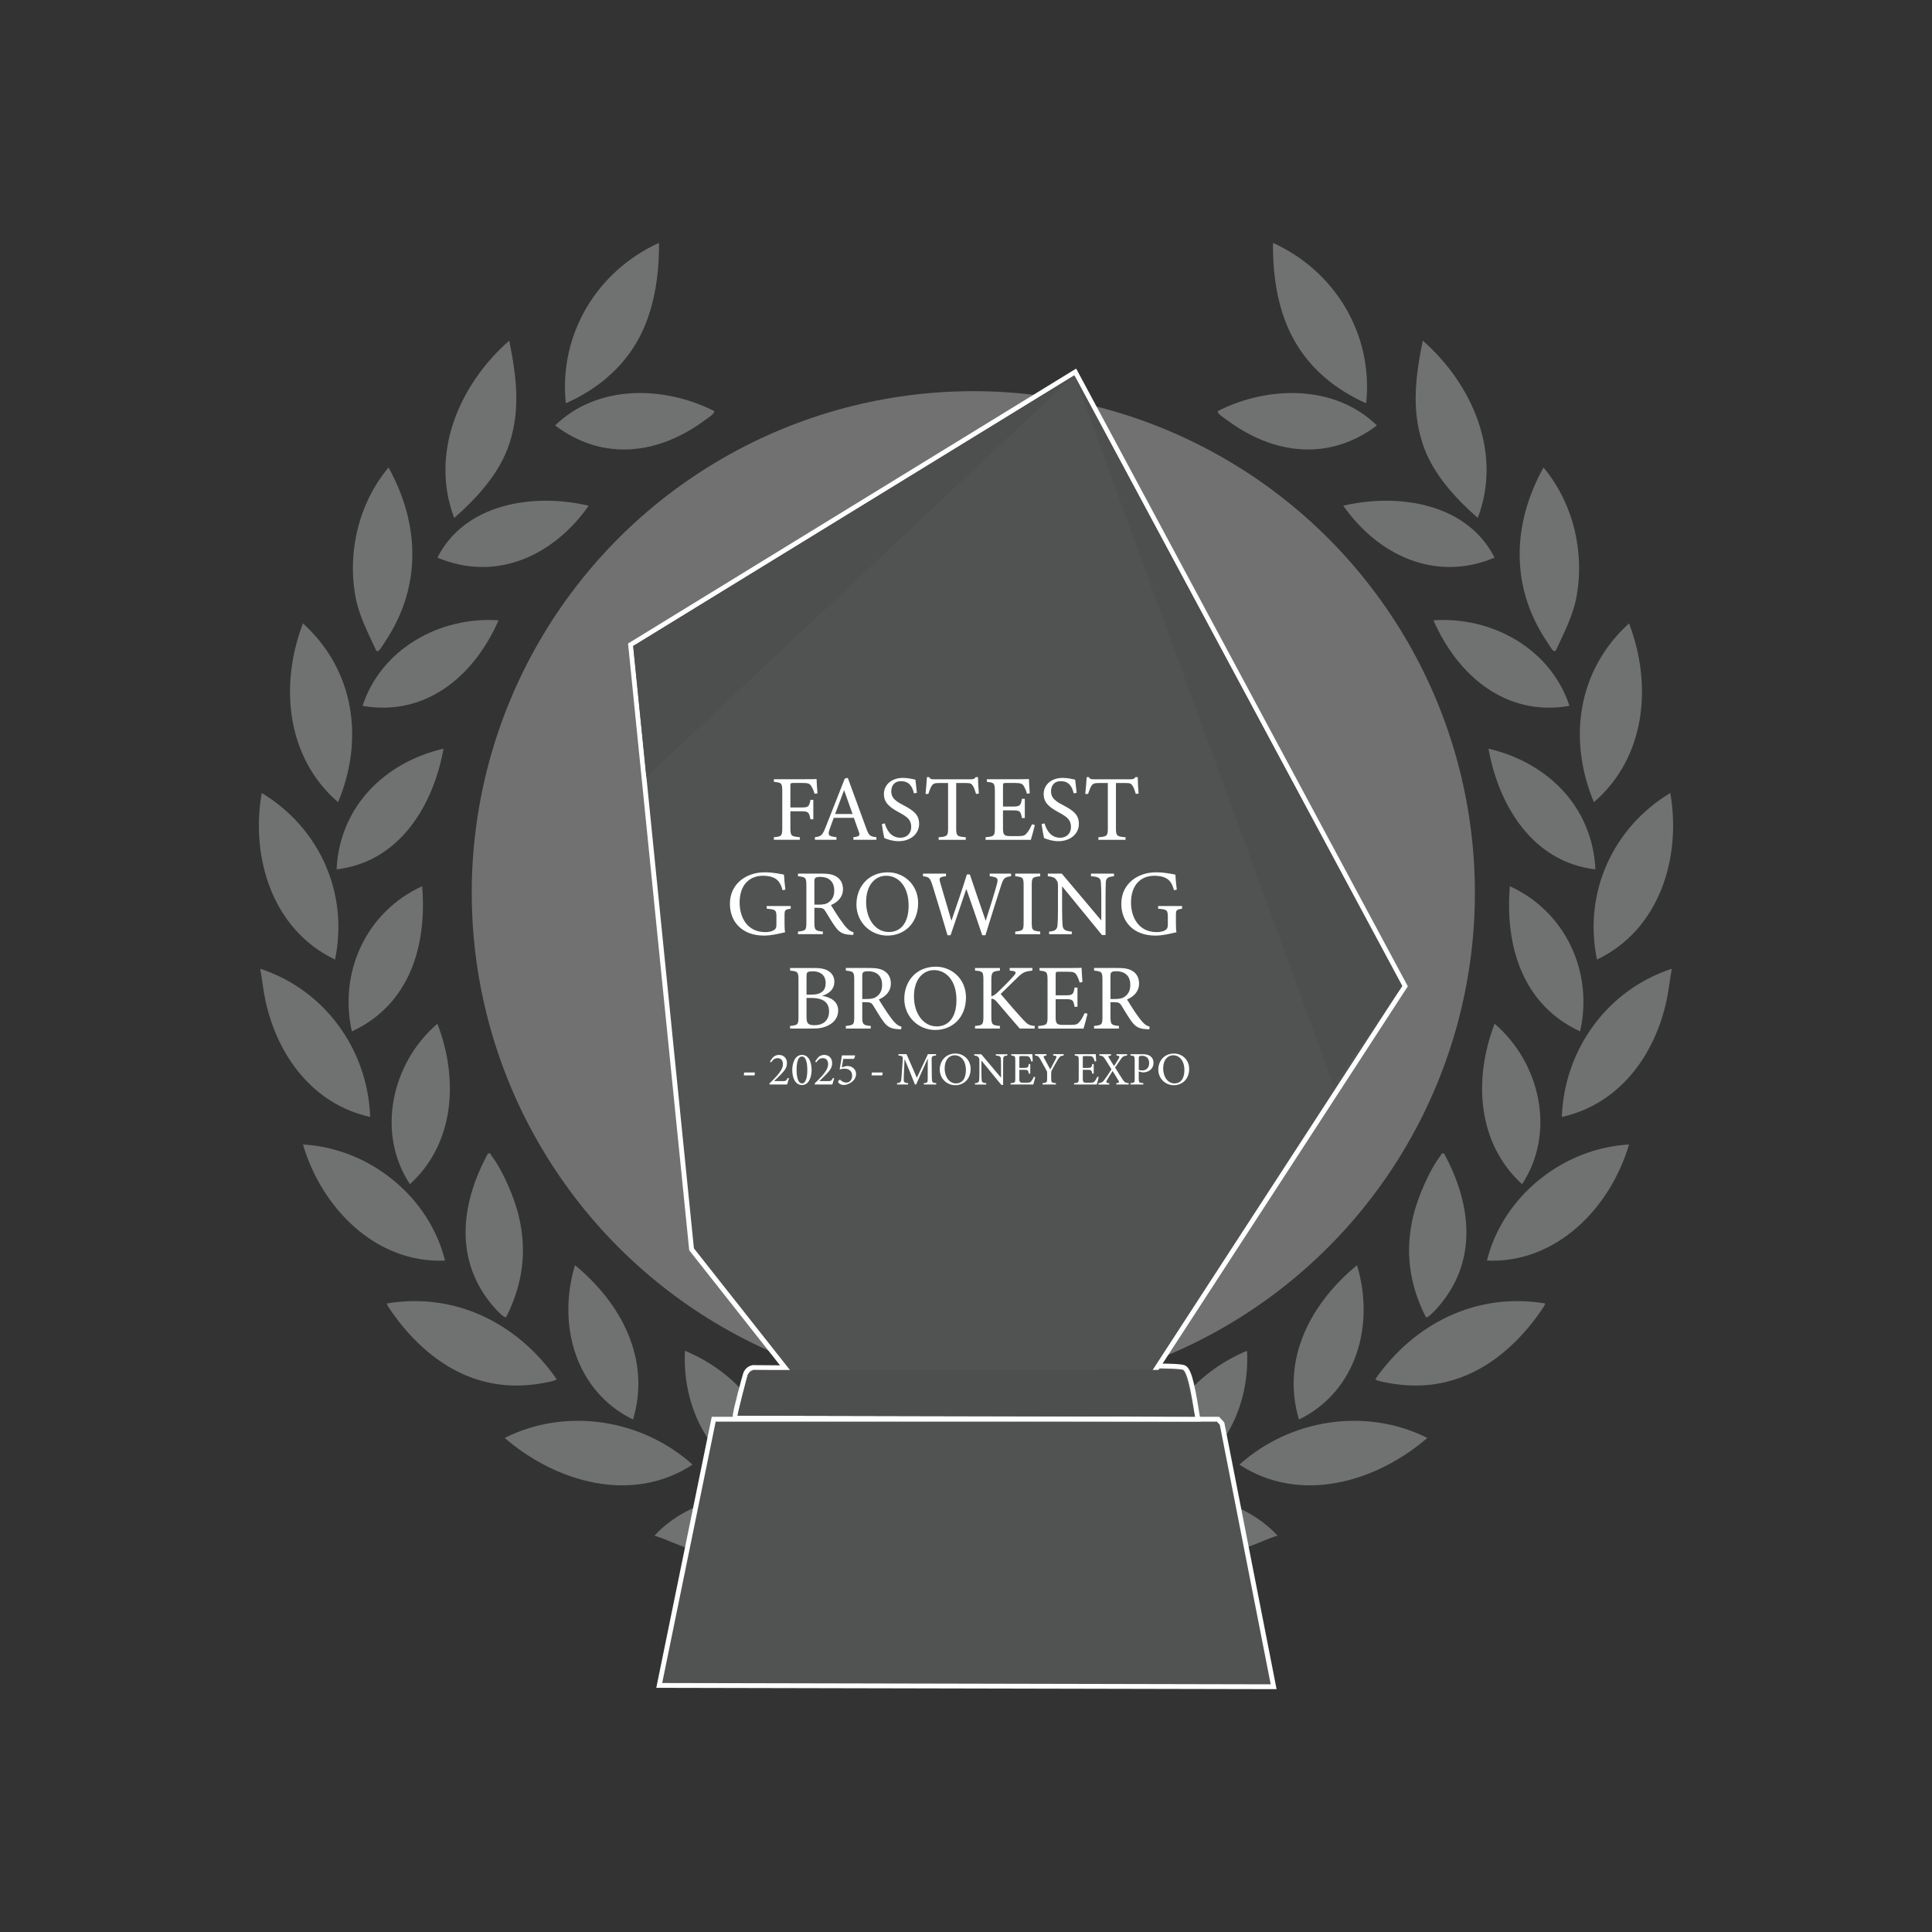 <?xml version="1.0" encoding="UTF-8"?> <svg xmlns="http://www.w3.org/2000/svg" id="Layer_1" version="1.1" viewBox="0 0 800 800"><rect x="0" y="0" width="800" height="800" fill="#333333" stroke="none"/><defs><style> .st0 { fill: #4d4e4e; } .st1 { fill: #717172; } .st2 { fill: #fff; } .st3 { fill: #515352; } .st4 { fill: #707171; } </style></defs><g><path class="st4" d="M591.03,595.41c-21.22,18.36-52.68,27.5-77.82,11.06,21.03-18.87,52.33-23.83,77.82-11.06Z"></path><path class="st4" d="M639.75,539.72c.57.47-5.07,7.73-5.71,8.52-14.08,17.48-32.81,28.09-55.9,24.93-1.29-.18-8.61-1.24-8.61-2.13,16.01-23,41.86-36.05,70.22-31.32Z"></path><path class="st4" d="M674.55,473.91c-7.67,26.11-29.98,49.3-58.84,48.08,6.62-26.69,31.49-46.56,58.84-48.08h0Z"></path><path class="st4" d="M565.71,167c-12.4-5.54-22.82-13.87-29.61-25.75-6.99-12.25-9.11-26.74-8.98-40.69,25.74,11.73,41.55,37.89,38.59,66.44h0Z"></path><path class="st4" d="M692.27,401.14c-.86,4.41-1.25,8.88-2.21,13.29-4.95,22.79-19.72,42.86-43.35,48.08,1.04-28.02,18.86-52.65,45.56-61.37h0Z"></path><path class="st4" d="M661.27,397.33c-5.72-27.59,6.51-54.6,30.36-68.97,4.69,26.89-4.53,56.68-30.36,68.97Z"></path><path class="st4" d="M644.17,269.51c-.88.18-.81.13-1.31-.4-.58-.6-1.89-2.79-2.5-3.69-15.04-22.59-14.16-48.52-1.24-71.84,12.27,14.63,17.17,35,13.62,53.81-1.49,7.87-5.29,14.94-8.57,22.12h0Z"></path><path class="st4" d="M611.9,214.46c-9.65-8.53-18.93-18.58-22.95-31.14-4.54-14.17-2.72-28.01.19-42.26,20.5,17.95,33.02,46.54,22.77,73.4h0Z"></path><path class="st4" d="M660.01,332.16c-10.95-26.1-6.71-54.77,14.54-74.03,9.75,25.49,6.94,55.51-14.54,74.03Z"></path><path class="st4" d="M529.02,635.89c-4.83,1.4-9.22,3.83-14.07,5.24-13.74,4-28.69,4.58-42.1-.94l-3.95-17.57c20.68-6.83,45-2.91,60.12,13.27h0Z"></path><path class="st4" d="M597.98,477.7c11.36,20.9,14.1,44.55-2.54,63.57-.69.79-4.2,4.74-5.03,4.13-6.87-13.59-8.76-27.25-5.15-42.16,1.77-7.33,6.63-18.84,11.29-24.75.4-.51-.02-1.17,1.44-.8h-.01Z"></path><path class="st4" d="M516.36,559.33c1.4,25.1-12.42,51.02-38.6,55.68,1.25-2.85.35-6.05.71-9.09,2.53-21.52,18.44-38.55,37.89-46.58h0Z"></path><path class="st4" d="M537.88,587.8c-7.52-25.04,5.01-48.29,24.03-63.91,7.43,24.6-.1,52.18-24.03,63.91Z"></path><path class="st4" d="M630.25,490.35c-18.72-17.11-20.09-43.73-11.37-66.44,18.86,16.1,25.5,45.06,11.37,66.44Z"></path><path class="st4" d="M618.87,230.9c-24.49,10.34-48.3-1.01-62.64-21.5,22.73-5.32,51.19-1.08,62.64,21.5h0Z"></path><path class="st4" d="M649.88,292.29c-26.33,4.6-46.37-12.63-56.31-35.43,24.28-1.68,48.59,11.81,56.31,35.43Z"></path><path class="st4" d="M504.34,170.17c20.8-10.5,48.33-11.03,65.8,6-19.91,15.05-43,12.04-62.2-2.33-.8-.6-4.29-2.73-3.6-3.67Z"></path><path class="st4" d="M654.3,427.08c-23.84-11.01-31.17-35.35-29.1-60.11,23.01,10.48,34.64,35.46,29.1,60.11h0Z"></path><path class="st4" d="M660.63,360c-25.89-3.05-40.03-26.25-44.29-49.99,24.49,5.7,43.05,24.09,44.29,49.99Z"></path></g><g><path class="st4" d="M208.97,595.41c21.22,18.36,52.68,27.5,77.82,11.06-21.03-18.87-52.33-23.83-77.82-11.06Z"></path><path class="st4" d="M160.25,539.72c-.57.47,5.07,7.73,5.71,8.52,14.08,17.48,32.81,28.09,55.9,24.93,1.29-.18,8.61-1.24,8.61-2.13-16.01-23-41.86-36.05-70.22-31.32Z"></path><path class="st4" d="M125.45,473.91c7.67,26.11,29.98,49.3,58.84,48.08-6.62-26.69-31.49-46.56-58.84-48.08h0Z"></path><path class="st4" d="M234.29,167c12.4-5.54,22.82-13.87,29.61-25.75s9.11-26.74,8.98-40.69c-25.74,11.73-41.55,37.89-38.59,66.44h0Z"></path><path class="st4" d="M107.73,401.14c.86,4.41,1.25,8.88,2.21,13.29,4.95,22.79,19.72,42.86,43.35,48.08-1.04-28.02-18.86-52.65-45.56-61.37Z"></path><path class="st4" d="M138.73,397.33c5.72-27.59-6.51-54.6-30.36-68.97-4.69,26.89,4.53,56.68,30.36,68.97Z"></path><path class="st4" d="M155.83,269.51c.88.18.81.13,1.31-.4.58-.6,1.89-2.79,2.5-3.69,15.04-22.59,14.16-48.52,1.24-71.84-12.27,14.63-17.17,35-13.62,53.81,1.49,7.87,5.29,14.94,8.57,22.12Z"></path><path class="st4" d="M188.1,214.46c9.65-8.53,18.93-18.58,22.95-31.14,4.54-14.17,2.72-28.01-.19-42.26-20.5,17.95-33.02,46.54-22.77,73.4h.01Z"></path><path class="st4" d="M139.99,332.16c10.95-26.1,6.71-54.77-14.54-74.03-9.75,25.49-6.94,55.51,14.54,74.03Z"></path><path class="st4" d="M270.98,635.89c4.83,1.4,9.22,3.83,14.07,5.24,13.74,4,28.69,4.58,42.1-.94l3.95-17.57c-20.68-6.83-45-2.91-60.12,13.27Z"></path><path class="st4" d="M202.02,477.7c-11.36,20.9-14.1,44.55,2.54,63.57.69.79,4.2,4.74,5.03,4.13,6.87-13.59,8.76-27.25,5.15-42.16-1.77-7.33-6.63-18.84-11.29-24.75-.4-.51.02-1.17-1.44-.8h0Z"></path><path class="st4" d="M283.64,559.33c-1.4,25.1,12.42,51.02,38.6,55.68-1.25-2.85-.35-6.05-.71-9.09-2.53-21.52-18.44-38.55-37.89-46.58h0Z"></path><path class="st4" d="M262.12,587.8c7.52-25.04-5.01-48.29-24.03-63.91-7.43,24.6.1,52.18,24.03,63.91Z"></path><path class="st4" d="M169.75,490.35c18.72-17.11,20.09-43.73,11.37-66.44-18.86,16.1-25.5,45.06-11.37,66.44Z"></path><path class="st4" d="M181.13,230.9c24.49,10.34,48.3-1.01,62.64-21.5-22.73-5.32-51.19-1.08-62.64,21.5Z"></path><path class="st4" d="M150.12,292.29c26.33,4.6,46.37-12.63,56.31-35.43-24.28-1.68-48.59,11.81-56.31,35.43Z"></path><path class="st4" d="M295.66,170.17c-20.8-10.5-48.33-11.03-65.8,6,19.91,15.05,43,12.04,62.2-2.33.8-.6,4.29-2.73,3.6-3.67Z"></path><path class="st4" d="M145.7,427.08c23.84-11.01,31.17-35.35,29.1-60.11-23.01,10.48-34.64,35.46-29.1,60.11h0Z"></path><path class="st4" d="M139.37,360c25.89-3.05,40.03-26.25,44.29-49.99-24.49,5.7-43.05,24.09-44.29,49.99Z"></path></g><g><g><polygon class="st3" points="272.98 697.9 295.53 587.67 504.34 587.67 506.01 589.48 527.39 698.44 272.98 697.9"></polygon><path class="st2" d="M503.9,588.67l1.19,1.29,21.08,107.48-251.97-.54,22.15-108.23h207.55M504.78,586.67h-210.06l-.33,1.6-22.15,108.23-.49,2.4h2.45l251.97.54h2.44l-.47-2.39-21.08-107.48-.11-.56-.38-.42-1.19-1.29-.59-.64h0Z"></path></g><g><path class="st3" d="M304.47,587.2l-.06-.93c-.08-1.18,3.91-16.58,4.4-17.61.64-1.32,1.52-2.04,2.86-2.35l.11-.03h.12c10.79.07,21.59.16,32.39.25,22.76.19,46.29.38,69.44.38,13.35,0,25.47-.06,37.06-.19,1.11-.01,2.19-.23,3.23-.44,1.05-.21,2.14-.44,3.28-.45l2.01-.03c3.62-.06,10.35-.18,16.56-.18,12.96,0,13.98.51,14.47.76,1.79.9,3.19,5.84,5.16,18.26.12.77.22,1.4.3,1.83l.2,1.17-191.54-.43h0Z"></path><path class="st2" d="M475.88,566.61c6.79,0,13,.14,14.02.65,2.3,1.15,4.34,16.02,4.92,19.37l-189.41-.42c-.06-.88,3.82-16.09,4.31-17.1.49-1.01,1.09-1.56,2.19-1.81,33.91.22,67.88.63,101.84.63,12.36,0,24.72-.05,37.07-.19,2.35-.03,4.36-.86,6.52-.9,2.52-.04,10.91-.22,18.55-.22M475.88,564.61v2-2h0c-6.22,0-12.96.12-16.58.18-.85.02-1.53.03-2.01.03-1.24.02-2.37.25-3.47.47-1.04.21-2.02.41-3.04.42-11.58.13-23.7.19-37.05.19-23.14,0-46.67-.19-69.42-.38-10.81-.09-21.61-.18-32.4-.25h-.23l-.23.05c-1.64.38-2.77,1.3-3.54,2.89-.37.76-4.61,16.47-4.5,18.11l.13,1.86h1.87l189.41.43h2.38l-.41-2.34c-.07-.43-.17-1.05-.29-1.82-2.11-13.28-3.49-17.9-5.7-19-.69-.34-1.72-.86-14.91-.86h0v.02Z"></path></g></g><circle class="st1" cx="403.03" cy="369.67" r="207.69"></circle><g><polygon class="st3" points="335.45 579.5 286.36 517.31 261.13 266.99 445.25 154.03 581.79 408.35 470.56 579.5 335.45 579.5"></polygon><path class="st2" d="M444.87,155.43l135.76,252.86-110.62,170.2h-134.08l-48.6-61.58-25.14-249.41,182.69-112.08M445.63,152.62l-1.81,1.11-182.69,112.08-1.07.66.13,1.25,25.14,249.41.06.58.36.46,48.6,61.58.6.76h136.14l.59-.91,110.62-170.2.65-.99-.56-1.04-135.76-252.86-1-1.87h0v-.02Z"></path></g><g><path class="st2" d="M337.31,328.69c-.35-1.08-.66-2.01-1.2-2.86-.73-1.31-1.31-1.62-3.47-1.62h-4.13c-1.12,0-1.23.12-1.23,1.23v8.91h4.79c2.78,0,2.97-.46,3.55-3.16h1.16v8.06h-1.2c-.5-2.7-.77-3.32-3.51-3.32h-4.79v6.91c0,3.36.39,3.51,3.9,3.82v1.08h-10.73v-1.08c3.13-.23,3.47-.5,3.47-3.82v-15.28c0-3.36-.39-3.51-3.47-3.82v-1.08h12.23c3.47,0,4.79-.04,5.44-.08.04,1.39.19,4.09.39,5.94l-1.2.15v.02Z"></path><path class="st2" d="M353.37,347.75v-1.08c2.51-.31,2.82-.69,2.28-2.16-.5-1.5-1.27-3.43-2.08-5.87h-8.34c-.62,1.74-1.2,3.24-1.74,4.82-.85,2.51-.31,2.82,2.86,3.2v1.08h-8.91v-1.08c2.43-.31,3.05-.58,4.4-4.05l7.99-20.26,1.23-.23c2.43,6.6,5.09,13.89,7.52,20.57,1.23,3.36,1.58,3.67,4.32,3.97v1.08h-9.53ZM349.51,327.18c-1.23,3.32-2.55,6.83-3.7,9.88h7.22l-3.51-9.88h0Z"></path><path class="st2" d="M378.46,328.53c-.66-2.55-1.74-5.06-5.36-5.06-3.01,0-4.05,2.2-4.05,4.21,0,2.66,1.7,4.01,4.9,5.67,4.63,2.39,6.64,4.17,6.64,7.83,0,4.05-3.51,7.14-8.49,7.14-2.32,0-4.32-.66-5.9-1.27-.31-1.08-.77-3.7-1.04-5.79l1.2-.31c.77,2.59,2.47,5.94,6.48,5.94,2.78,0,4.48-1.93,4.48-4.44,0-2.97-1.58-4.17-4.98-6.02-4.05-2.2-6.33-4.05-6.33-7.64s2.86-6.68,7.95-6.68c2.16,0,4.28.58,5.09.73.15,1.39.31,2.93.62,5.44l-1.2.23v.02Z"></path><path class="st2" d="M404.16,328.73c-.35-1.23-.81-2.51-1.23-3.2-.62-1.04-1-1.31-3.13-1.31h-3.86v18.79c0,3.01.31,3.43,3.97,3.67v1.08h-11.23v-1.08c3.59-.23,3.9-.62,3.9-3.67v-18.79h-3.51c-2.12,0-2.74.23-3.4,1.39-.46.77-.77,1.7-1.27,3.13h-1.16c.23-2.35.46-4.79.58-6.95h.89c.58.93,1,.89,2.08.89h15.28c1.08,0,1.39-.15,1.97-.89h.93c0,1.81.15,4.59.35,6.83l-1.16.12h0Z"></path><path class="st2" d="M428.51,341.61c-.23,1-1.27,4.98-1.66,6.14h-18.75v-1.08c3.59-.27,3.86-.62,3.86-3.78v-15.24c0-3.43-.42-3.63-3.32-3.9v-1.08h11.81c3.63,0,5.13-.04,5.6-.08.04.96.19,3.86.35,5.9l-1.16.19c-.35-1.31-.73-2.12-1.16-2.93-.62-1.27-1.5-1.54-3.82-1.54h-3.67c-1.2,0-1.27.12-1.27,1.23v8.53h4.28c2.89,0,3.09-.58,3.55-3.2h1.2v7.95h-1.2c-.5-2.78-.81-3.16-3.59-3.16h-4.24v7.68c0,2.7.85,2.93,2.78,2.97h3.59c2.35,0,2.74-.35,3.59-1.35.73-.81,1.54-2.39,2.08-3.55l1.16.31h0Z"></path><path class="st2" d="M444.61,328.53c-.66-2.55-1.74-5.06-5.36-5.06-3.01,0-4.05,2.2-4.05,4.21,0,2.66,1.7,4.01,4.9,5.67,4.63,2.39,6.64,4.17,6.64,7.83,0,4.05-3.51,7.14-8.49,7.14-2.32,0-4.32-.66-5.9-1.27-.31-1.08-.77-3.7-1.04-5.79l1.2-.31c.77,2.59,2.47,5.94,6.48,5.94,2.78,0,4.48-1.93,4.48-4.44,0-2.97-1.58-4.17-4.98-6.02-4.05-2.2-6.33-4.05-6.33-7.64s2.86-6.68,7.95-6.68c2.16,0,4.28.58,5.09.73.15,1.39.31,2.93.62,5.44l-1.2.23v.02Z"></path><path class="st2" d="M470.31,328.73c-.35-1.23-.81-2.51-1.24-3.2-.62-1.04-1-1.31-3.12-1.31h-3.86v18.79c0,3.01.31,3.43,3.97,3.67v1.08h-11.23v-1.08c3.59-.23,3.9-.62,3.9-3.67v-18.79h-3.51c-2.12,0-2.74.23-3.4,1.39-.46.77-.77,1.7-1.27,3.13h-1.16c.23-2.35.46-4.79.58-6.95h.89c.58.93,1,.89,2.08.89h15.28c1.08,0,1.39-.15,1.97-.89h.93c0,1.81.15,4.59.35,6.83l-1.16.12h0Z"></path><path class="st2" d="M327.41,376.29c-2.39.31-2.55.54-2.55,2.82v3.24c0,1.35.04,2.62.23,3.67-2.39.54-5.52,1.39-8.76,1.39-8.76,0-14.09-5.44-14.09-13.2,0-8.14,6.64-13,14.36-13,3.94,0,6.83.77,8.03.96.08,1.43.27,3.78.58,6.21l-1.16.23c-.93-3.28-2.05-4.67-4.48-5.48-.89-.31-2.47-.5-3.59-.5-5.9,0-9.72,4.05-9.72,11.11,0,6.14,3.16,12.23,10.65,12.23,1.31,0,2.51-.27,3.28-.66.81-.46,1.31-.89,1.31-2.47v-3.16c0-2.82-.31-3.13-4.01-3.4v-1.12h9.92v1.12h0Z"></path><path class="st2" d="M353.31,387.14c-.5,0-.93-.04-1.43-.08-2.82-.19-4.32-.93-6.02-3.32-1.43-1.97-2.82-4.4-4.05-6.37-.77-1.23-1.27-1.47-3.24-1.47h-1.35v6.06c0,3.28.42,3.47,3.51,3.78v1.08h-10.3v-1.08c3.2-.35,3.47-.5,3.47-3.78v-15.4c0-3.28-.42-3.4-3.47-3.74v-1.08h9.84c2.82,0,4.71.35,6.17,1.31,1.58,1,2.62,2.74,2.62,5.09,0,3.32-2.12,5.4-4.98,6.64.69,1.2,2.35,3.78,3.51,5.52,1.43,2.04,2.16,3.01,3.05,3.97,1.04,1.12,1.93,1.54,2.82,1.77l-.15,1.08v.02ZM339.07,374.6c2.01,0,3.28-.31,4.25-1.12,1.5-1.12,2.12-2.66,2.12-4.75,0-4.13-2.74-5.63-5.71-5.63-1.12,0-1.77.15-2.05.39-.35.27-.46.66-.46,1.66v9.45h1.85Z"></path><path class="st2" d="M367.67,361.21c6.6,0,12.5,5.06,12.5,12.73,0,8.3-5.63,13.47-12.73,13.47s-12.81-5.63-12.81-12.89,4.9-13.31,13.04-13.31ZM366.9,362.63c-4.32,0-8.26,3.63-8.26,10.84s3.94,12.46,9.42,12.46c4.67,0,8.18-3.47,8.18-10.92,0-8.1-4.28-12.39-9.34-12.39h0Z"></path><path class="st2" d="M418.65,362.83c-2.7.39-3.09.69-4.13,3.86-1.27,3.86-4.36,13.66-6.48,20.57h-1.31c-2.01-6.02-4.59-13.47-6.6-19.18-2.24,6.64-4.51,13.24-6.52,19.18h-1.27c-1.93-6.64-4.13-13.85-6.21-20.61-1-3.13-1.43-3.55-3.94-3.82v-1.08h9.53v1.08c-2.86.31-2.93.73-2.39,2.66,1.5,5.21,3.05,10.34,4.63,15.78,2.12-6.14,4.44-12.85,6.41-19.18h1.23c2.16,6.56,4.32,12.66,6.56,19.22,1.62-5.13,3.82-12,4.67-15.36.58-2.24.27-2.74-3.01-3.13v-1.08h8.84v1.08h-.01Z"></path><path class="st2" d="M420.39,386.83v-1.08c3.17-.35,3.47-.5,3.47-3.78v-15.32c0-3.32-.31-3.47-3.47-3.82v-1.08h10.34v1.08c-3.2.35-3.51.5-3.51,3.82v15.32c0,3.32.31,3.43,3.51,3.78v1.08h-10.34Z"></path><path class="st2" d="M461.3,362.83c-2.47.27-3.28.66-3.4,2.43-.04,1.23-.12,2.86-.12,6.44v15.47h-1.47l-16.52-20.18v9.65c0,3.47.12,5.21.19,6.33.08,1.97,1.04,2.55,3.82,2.78v1.08h-9.38v-1.08c2.39-.19,3.32-.77,3.47-2.66.12-1.23.19-2.97.19-6.48v-9.84c0-1.08-.08-1.7-.77-2.55-.73-.96-1.54-1.2-3.43-1.39v-1.08h5.79l16.36,19.41v-9.45c0-3.59-.08-5.25-.19-6.41-.12-1.74-1-2.28-4.09-2.47v-1.08h9.53v1.08h.02Z"></path><path class="st2" d="M489.47,376.29c-2.39.31-2.55.54-2.55,2.82v3.24c0,1.35.04,2.62.23,3.67-2.39.54-5.52,1.39-8.76,1.39-8.76,0-14.08-5.44-14.08-13.2,0-8.14,6.64-13,14.36-13,3.94,0,6.83.77,8.03.96.08,1.43.27,3.78.58,6.21l-1.16.23c-.93-3.28-2.04-4.67-4.48-5.48-.89-.31-2.47-.5-3.59-.5-5.9,0-9.72,4.05-9.72,11.11,0,6.14,3.17,12.23,10.65,12.23,1.31,0,2.51-.27,3.28-.66.81-.46,1.31-.89,1.31-2.47v-3.16c0-2.82-.31-3.13-4.01-3.4v-1.12h9.92v1.12h0Z"></path><path class="st2" d="M340.36,412.32c3.7.62,6.71,2.39,6.71,6.14,0,2.62-1.47,4.71-3.74,5.94-2.01,1.12-3.98,1.5-6.68,1.5h-9.49v-1.08c3.28-.31,3.47-.66,3.47-3.7v-15.47c0-3.2-.35-3.47-3.47-3.74v-1.08h10.11c2.89,0,4.71.5,5.94,1.35,1.35.93,2.28,2.35,2.28,4.32,0,3.63-2.97,5.29-5.13,5.83h0ZM335.92,411.86c4.24,0,5.98-1.7,5.98-4.86,0-2.7-1.66-4.79-5.36-4.79-1.08,0-1.77.12-2.16.39-.31.23-.42.66-.42,1.89v7.37h1.97-.01ZM333.96,421.05c0,2.78.66,3.47,3.4,3.47,3.01,0,5.94-1.62,5.94-5.67s-2.78-5.63-7.49-5.63h-1.85v7.83h0Z"></path><path class="st2" d="M373.13,426.22c-.5,0-.93-.04-1.43-.08-2.82-.19-4.32-.93-6.02-3.32-1.43-1.97-2.82-4.4-4.05-6.37-.77-1.23-1.27-1.47-3.24-1.47h-1.35v6.06c0,3.28.42,3.47,3.51,3.78v1.08h-10.3v-1.08c3.2-.35,3.47-.5,3.47-3.78v-15.4c0-3.28-.42-3.4-3.47-3.74v-1.08h9.84c2.82,0,4.71.35,6.17,1.31,1.58,1,2.62,2.74,2.62,5.09,0,3.32-2.12,5.4-4.98,6.64.69,1.2,2.35,3.78,3.51,5.52,1.43,2.04,2.16,3.01,3.05,3.97,1.04,1.12,1.93,1.54,2.82,1.77l-.15,1.08v.02ZM358.89,413.67c2.01,0,3.28-.31,4.25-1.12,1.5-1.12,2.12-2.66,2.12-4.75,0-4.13-2.74-5.63-5.71-5.63-1.12,0-1.77.15-2.05.39-.35.27-.46.66-.46,1.66v9.45h1.85,0Z"></path><path class="st2" d="M387.49,400.28c6.6,0,12.5,5.06,12.5,12.74,0,8.3-5.63,13.47-12.73,13.47s-12.81-5.63-12.81-12.89,4.9-13.31,13.04-13.31h0ZM386.71,401.71c-4.32,0-8.26,3.63-8.26,10.84s3.94,12.46,9.42,12.46c4.67,0,8.18-3.47,8.18-10.92,0-8.1-4.28-12.39-9.34-12.39h0Z"></path><path class="st2" d="M403.74,400.83h10.3v1.08c-3.01.27-3.55.54-3.55,3.97v6.64c.77-.08,1.66-.69,2.78-1.78,2.16-2.04,4.75-4.67,6.52-6.68,1.16-1.31,1.04-1.81-.62-2.04l-1.08-.12v-1.08h9.38v1.08c-2.89.35-3.9.54-6.48,3.2-1.16,1.12-4.17,4.05-6.64,6.48,2.93,3.47,7.22,8.41,9.22,10.54,1.97,2.12,2.47,2.43,4.86,2.7v1.08h-6.17c-2.97-3.36-6.1-7.1-9.61-11.19-.89-1.08-1.54-1.16-2.16-1.12v7.33c0,3.36.35,3.63,3.55,3.9v1.08h-10.3v-1.08c3.16-.27,3.47-.54,3.47-3.9v-15.05c0-3.47-.27-3.74-3.47-3.97v-1.08h0Z"></path><path class="st2" d="M450.32,419.77c-.23,1-1.27,4.98-1.66,6.14h-18.75v-1.08c3.59-.27,3.86-.62,3.86-3.78v-15.24c0-3.43-.42-3.63-3.32-3.9v-1.08h11.81c3.63,0,5.13-.04,5.6-.08.04.96.19,3.86.35,5.9l-1.16.19c-.35-1.31-.73-2.12-1.16-2.93-.62-1.27-1.51-1.54-3.82-1.54h-3.67c-1.2,0-1.27.12-1.27,1.24v8.53h4.28c2.89,0,3.09-.58,3.55-3.2h1.2v7.95h-1.2c-.5-2.78-.81-3.16-3.59-3.16h-4.25v7.68c0,2.7.85,2.93,2.78,2.97h3.59c2.35,0,2.74-.35,3.59-1.35.73-.81,1.54-2.39,2.08-3.55l1.16.31v-.02Z"></path><path class="st2" d="M475.91,426.22c-.5,0-.93-.04-1.43-.08-2.82-.19-4.32-.93-6.02-3.32-1.43-1.97-2.82-4.4-4.05-6.37-.77-1.23-1.27-1.47-3.24-1.47h-1.35v6.06c0,3.28.42,3.47,3.51,3.78v1.08h-10.3v-1.08c3.2-.35,3.47-.5,3.47-3.78v-15.4c0-3.28-.42-3.4-3.47-3.74v-1.08h9.84c2.82,0,4.71.35,6.17,1.31,1.58,1,2.62,2.74,2.62,5.09,0,3.32-2.12,5.4-4.98,6.64.69,1.2,2.35,3.78,3.51,5.52,1.43,2.04,2.16,3.01,3.05,3.97,1.04,1.12,1.93,1.54,2.82,1.77l-.15,1.08v.02ZM461.67,413.67c2.01,0,3.28-.31,4.24-1.12,1.51-1.12,2.12-2.66,2.12-4.75,0-4.13-2.74-5.63-5.71-5.63-1.12,0-1.77.15-2.04.39-.35.27-.46.66-.46,1.66v9.45h1.85Z"></path><path class="st2" d="M312.44,445.28h-4.44l.14-1.18h4.44l-.14,1.18Z"></path><path class="st2" d="M326.7,446.5c-.25.87-.58,1.85-.77,2.57h-7.28v-.46c1.06-1.04,2.22-2.18,3.17-3.28,1.22-1.43,2.37-2.97,2.37-4.65s-.85-2.53-2.26-2.53c-1.33,0-2.16,1.04-2.66,1.79l-.44-.41,1.1-1.56c.6-.68,1.52-1.16,2.64-1.16,1.83,0,3.28,1.25,3.28,3.34,0,1.64-.6,2.8-2.43,4.67-.83.87-2.05,2.05-2.88,2.84h3.69c1.04,0,1.33-.1,1.99-1.31l.48.15h0Z"></path><path class="st2" d="M332.09,436.81c2.9,0,3.98,3.24,3.98,6.23,0,2.82-1.08,6.25-3.98,6.25s-4.03-3.18-4.03-6.23c0-2.82,1.1-6.25,4.03-6.25ZM332.09,437.48c-1.8,0-2.24,2.84-2.24,5.54s.54,5.6,2.24,5.6,2.2-2.88,2.2-5.58-.48-5.56-2.2-5.56h0Z"></path><path class="st2" d="M345.42,446.5c-.25.87-.58,1.85-.77,2.57h-7.28v-.46c1.06-1.04,2.22-2.18,3.17-3.28,1.22-1.43,2.37-2.97,2.37-4.65s-.85-2.53-2.26-2.53c-1.33,0-2.16,1.04-2.66,1.79l-.44-.41,1.1-1.56c.6-.68,1.52-1.16,2.64-1.16,1.83,0,3.28,1.25,3.28,3.34,0,1.64-.6,2.8-2.43,4.67-.83.87-2.05,2.05-2.88,2.84h3.69c1.04,0,1.33-.1,1.99-1.31l.48.15h0Z"></path><path class="st2" d="M353.99,437.04l.12.15-.5,1.27h-4.44c-.17,1.06-.42,2.57-.6,3.51.73-.27,1.79-.56,2.28-.56,2.37,0,3.63,1.68,3.63,3.28,0,1.16-.48,2.28-1.66,3.24-1.06.85-2.39,1.35-3.42,1.35-.91,0-1.62-.37-2.01-.75-.27-.25-.35-.41-.31-.66,0-.17.15-.46.41-.66.17-.12.35-.16.54,0,.56.5,1.24,1.06,2.43,1.06,1.62,0,2.39-1.39,2.39-2.84,0-1.7-1.02-2.92-3.17-2.92-.79,0-1.43.17-1.93.35l-.06-.08c.29-1.51.71-4.23.93-5.77h5.37v.03Z"></path><path class="st2" d="M365.34,445.28h-4.44l.14-1.18h4.44l-.14,1.18Z"></path><path class="st2" d="M382.53,449.07v-.54c1.58-.15,1.64-.27,1.62-2.34l.02-7.88c-1.58,3.53-4.13,9.05-4.81,10.75h-.5c-.66-1.76-2.84-7.06-4.3-10.56-.33,6.76-.35,8.28-.35,8.65.02,1.08.5,1.24,1.81,1.37v.54h-4.57v-.54c1.12-.12,1.58-.35,1.74-1.39.12-.85.13-1.54.64-8.59.08-1-.12-1.33-1.81-1.49v-.54h3.36l4.27,9.79,4.57-9.79h3.38v.54c-1.66.19-1.87.37-1.83,1.72l.08,7.41c.08,2.07.13,2.16,1.83,2.34v.54h-5.15Z"></path><path class="st2" d="M395.67,436.25c3.3,0,6.25,2.53,6.25,6.37,0,4.15-2.82,6.74-6.37,6.74s-6.41-2.82-6.41-6.45,2.45-6.66,6.52-6.66h.01ZM395.29,436.96c-2.16,0-4.13,1.81-4.13,5.42s1.97,6.24,4.71,6.24c2.34,0,4.09-1.74,4.09-5.46,0-4.05-2.14-6.2-4.67-6.2h0Z"></path><path class="st2" d="M417.13,437.06c-1.24.13-1.64.33-1.7,1.22-.02.62-.06,1.43-.06,3.22v7.74h-.73l-8.26-10.09v4.83c0,1.74.06,2.61.1,3.17.04.98.52,1.27,1.91,1.39v.54h-4.69v-.54c1.2-.1,1.66-.39,1.74-1.33.06-.62.1-1.49.1-3.24v-4.92c0-.54-.04-.85-.39-1.27-.37-.48-.77-.6-1.72-.7v-.54h2.9l8.18,9.71v-4.73c0-1.79-.04-2.62-.1-3.2-.06-.87-.5-1.14-2.05-1.24v-.54h4.77v.54-.02Z"></path><path class="st2" d="M428.69,446c-.12.5-.64,2.49-.83,3.07h-9.38v-.54c1.79-.14,1.93-.31,1.93-1.89v-7.62c0-1.72-.21-1.81-1.66-1.95v-.54h5.91c1.81,0,2.57-.02,2.8-.04.02.48.1,1.93.17,2.95l-.58.1c-.17-.66-.37-1.06-.58-1.47-.31-.64-.75-.77-1.91-.77h-1.83c-.6,0-.64.06-.64.62v4.27h2.14c1.45,0,1.54-.29,1.78-1.6h.6v3.98h-.6c-.25-1.39-.41-1.58-1.8-1.58h-2.12v3.84c0,1.35.42,1.47,1.39,1.49h1.8c1.18,0,1.37-.17,1.79-.68.37-.41.77-1.2,1.04-1.78l.58.16v-.02Z"></path><path class="st2" d="M440.45,437.06c-1.35.15-1.58.37-2.36,1.6-.87,1.41-1.58,2.74-2.53,4.46-.23.44-.29.68-.29,1.14v2.37c0,1.6.17,1.72,1.97,1.89v.54h-5.54v-.54c1.76-.23,1.89-.27,1.89-1.89v-2.49c0-.39-.08-.56-.39-1.12-.68-1.25-1.33-2.47-2.37-4.29-.75-1.31-.95-1.54-2.26-1.68v-.54h4.75v.54c-1.39.19-1.31.44-.96,1.1.81,1.49,1.72,3.22,2.53,4.67.69-1.29,1.79-3.4,2.34-4.46.44-.96.39-1.16-1.14-1.31v-.54h4.36v.54h0Z"></path><path class="st2" d="M454.96,446c-.12.5-.64,2.49-.83,3.07h-9.38v-.54c1.79-.14,1.93-.31,1.93-1.89v-7.62c0-1.72-.21-1.81-1.66-1.95v-.54h5.91c1.81,0,2.57-.02,2.8-.04.02.48.1,1.93.17,2.95l-.58.1c-.17-.66-.37-1.06-.58-1.47-.31-.64-.75-.77-1.91-.77h-1.83c-.6,0-.64.06-.64.62v4.27h2.14c1.45,0,1.54-.29,1.78-1.6h.6v3.98h-.6c-.25-1.39-.41-1.58-1.79-1.58h-2.12v3.84c0,1.35.42,1.47,1.39,1.49h1.79c1.18,0,1.37-.17,1.8-.68.37-.41.77-1.2,1.04-1.78l.58.16v-.02Z"></path><path class="st2" d="M462.23,449.07v-.54c1.2-.14,1.31-.33.97-.96-.44-.75-1.29-2.2-2.49-4.09-.91,1.41-1.76,2.74-2.39,3.88-.44.81-.29,1.02,1,1.18v.54h-4.5v-.54c1.16-.12,1.7-.41,2.26-1.12.71-.93,1.49-2.05,3.17-4.63-1-1.62-1.87-2.99-2.51-4.02-.83-1.29-1.08-1.54-2.49-1.7v-.54h4.81v.54c-1.2.12-1.24.33-.93.85.62,1.08,1.33,2.2,2.18,3.51.75-1.16,1.45-2.26,1.95-3.15.46-.83.33-1.06-.95-1.22v-.54h4.4v.54c-1.45.19-1.79.35-2.62,1.53-.64.91-1.02,1.47-2.35,3.47,1.04,1.64,2.03,3.24,2.93,4.65.93,1.47,1.31,1.68,2.7,1.81v.54h-5.14Z"></path><path class="st2" d="M473.1,436.52c1.37,0,2.47.25,3.26.83.75.56,1.27,1.47,1.27,2.74,0,2.82-2.41,3.96-4.25,3.96-.21,0-.41-.02-.52-.04l-1.33-.35v3.01c0,1.62.13,1.66,1.91,1.85v.54h-5.33v-.54c1.66-.17,1.74-.29,1.74-1.89v-7.66c0-1.72-.21-1.76-1.74-1.91v-.54h4.99ZM471.53,442.99c.23.12.75.25,1.41.25,1.29,0,2.9-.66,2.9-3.09,0-2.12-1.39-2.97-3.01-2.97-.56,0-.96.1-1.08.23-.15.13-.21.37-.21.89v4.69h-.01Z"></path><path class="st2" d="M486.16,436.25c3.3,0,6.25,2.53,6.25,6.37,0,4.15-2.82,6.74-6.37,6.74s-6.41-2.82-6.41-6.45,2.45-6.66,6.52-6.66h.01ZM485.77,436.96c-2.16,0-4.13,1.81-4.13,5.42s1.97,6.24,4.71,6.24c2.33,0,4.09-1.74,4.09-5.46,0-4.05-2.14-6.2-4.67-6.2h0Z"></path></g><polygon class="st0" points="444.87 155.43 267.65 321.77 262.18 267.51 444.87 155.43"></polygon><polygon class="st0" points="444.87 155.43 552.12 449.36 580.63 408.3 444.87 155.43"></polygon><polyline class="st0" points="311.9 567.28 489.9 567.26 494.82 586.62 305.41 586.2 309.71 569.1"></polyline></svg> 